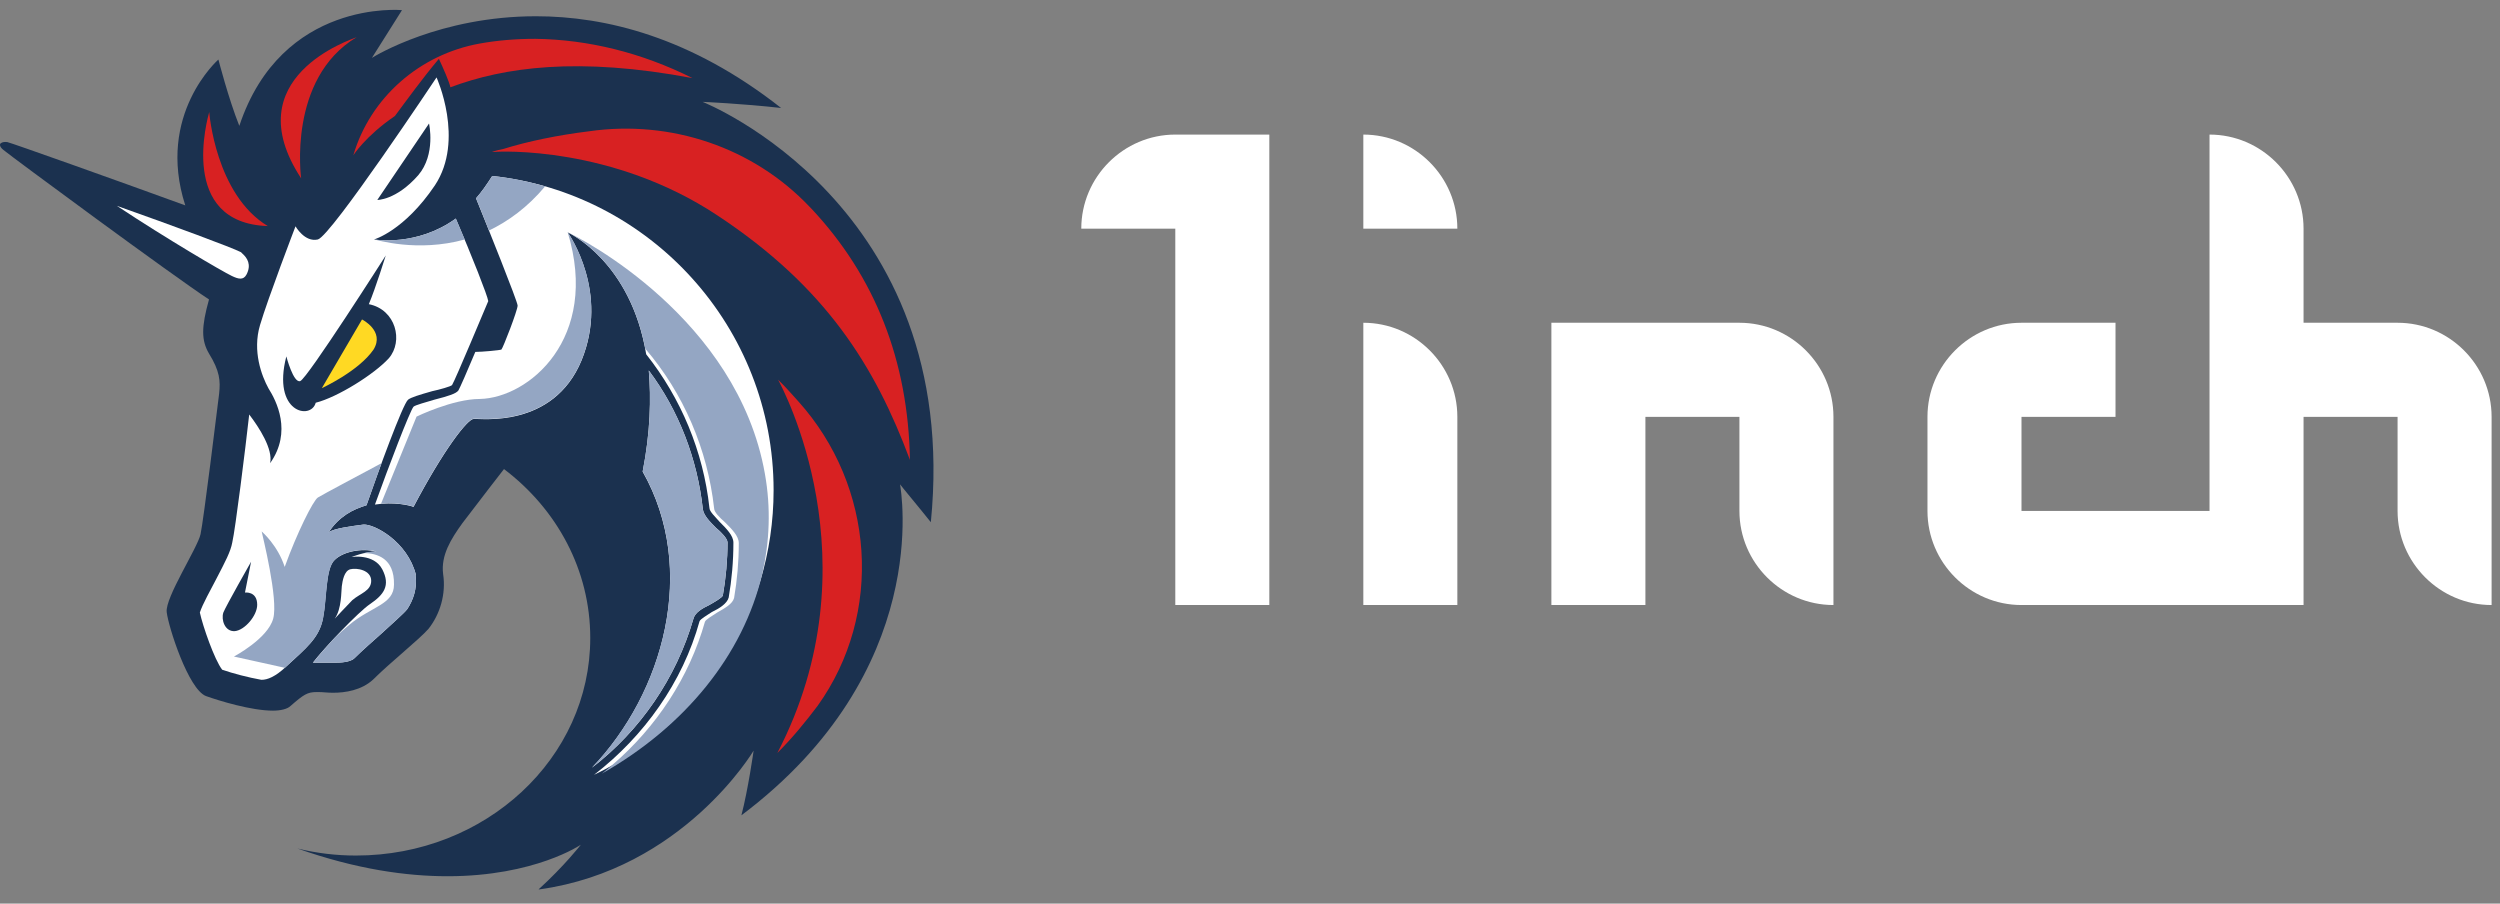 <svg width="166" height="60" viewBox="0 0 166 60" fill="none" xmlns="http://www.w3.org/2000/svg">
<rect x="0" y="0" width="166" height="60" fill="#808080" stroke="none"/>
<path d="M71.797 15.183H78.04V40.174H84.283V8.936H78.04C74.607 8.936 71.797 11.747 71.797 15.183Z" fill="white"/>
<path d="M90.525 21.431V40.174H96.768V27.678C96.768 24.242 93.959 21.431 90.525 21.431Z" fill="white"/>
<path d="M115.498 21.431H103.012V40.174H109.255V27.678H115.498V33.926C115.498 37.362 118.307 40.174 121.741 40.174V27.678C121.741 24.242 118.932 21.431 115.498 21.431Z" fill="white"/>
<path d="M159.199 21.431H152.956V15.183C152.956 11.747 150.146 8.936 146.713 8.936V33.926H134.227V27.678H140.47V21.431H134.227C130.793 21.431 127.984 24.242 127.984 27.678V33.926C127.984 37.362 130.793 40.174 134.227 40.174H152.956V27.678H159.199V33.926C159.199 37.362 162.008 40.174 165.442 40.174V27.678C165.442 24.242 162.632 21.431 159.199 21.431Z" fill="white"/>
<path d="M90.525 8.936V15.183H96.768C96.768 11.747 93.959 8.936 90.525 8.936Z" fill="white"/>
<path d="M46.653 6.764C46.653 6.764 49.213 6.874 51.866 7.17C45.873 2.453 40.192 1.079 35.588 1.079C29.236 1.079 24.944 3.687 24.694 3.844L26.692 0.673C26.692 0.673 18.701 -0.092 15.891 8.357C15.173 6.561 14.502 3.953 14.502 3.953C14.502 3.953 10.351 7.592 12.302 13.637C7.541 11.903 0.736 9.482 0.487 9.435C0.128 9.388 0.019 9.545 0.019 9.545C0.019 9.545 -0.091 9.701 0.221 9.951C0.783 10.419 11.537 18.354 13.878 19.884C13.363 21.727 13.363 22.602 13.878 23.477C14.596 24.648 14.643 25.273 14.549 26.148C14.44 27.022 13.519 34.551 13.316 35.472C13.113 36.394 10.959 39.674 11.069 40.642C11.178 41.611 12.504 45.765 13.675 46.218C14.549 46.531 16.687 47.187 18.123 47.187C18.638 47.187 19.091 47.077 19.294 46.874C20.168 46.109 20.417 45.953 21.026 45.953H21.182C21.432 45.953 21.744 45.999 22.103 45.999C22.915 45.999 23.991 45.843 24.772 45.125C25.896 44 27.846 42.454 28.455 41.751C29.22 40.783 29.626 39.44 29.423 38.112C29.267 36.878 29.938 35.8 30.703 34.738C31.67 33.457 33.465 31.146 33.465 31.146C36.992 33.817 39.193 37.862 39.193 42.36C39.193 50.357 32.232 56.808 23.633 56.808C22.306 56.808 21.026 56.652 19.746 56.339C23.679 57.73 27.019 58.182 29.719 58.182C35.51 58.182 38.569 56.089 38.569 56.089C38.569 56.089 37.492 57.48 35.76 59.057H35.806C45.374 57.73 50.04 49.842 50.04 49.842C50.04 49.842 49.681 52.403 49.229 54.137C61.964 44.563 59.826 32.583 59.764 32.161C59.873 32.317 61.153 33.848 61.808 34.676C63.9 13.574 46.653 6.764 46.653 6.764Z" fill="#1B314F"/>
<path d="M46.045 41.08C46.154 40.673 46.606 40.408 47.122 40.158C47.48 39.955 47.933 39.689 47.996 39.549C48.199 38.377 48.308 37.19 48.308 36.019C48.308 35.769 47.902 35.347 47.543 35.05C47.137 34.644 46.731 34.238 46.669 33.817C46.31 30.49 45.077 27.257 43.079 24.601C43.235 26.444 43.188 28.694 42.673 31.317C46.357 37.815 44.062 46.015 39.302 50.982C42.502 48.514 44.905 45.031 46.045 41.08Z" fill="white"/>
<path d="M27.613 38.159C27.051 35.956 24.85 34.785 24.132 34.832C23.321 34.941 22.181 35.082 21.822 35.347C22.494 34.316 23.414 33.816 24.335 33.551C25.1 31.349 26.739 26.835 27.098 26.538C27.301 26.382 27.816 26.226 28.69 25.976C29.205 25.866 29.923 25.663 30.016 25.57C30.219 25.257 32.264 20.353 32.42 19.994C32.373 19.634 31.343 17.026 30.266 14.511C27.66 16.401 24.835 15.901 24.835 15.901C24.835 15.901 26.832 15.339 28.877 12.309C30.875 9.295 28.986 5.14 28.986 5.14C28.986 5.14 21.979 15.683 21.104 15.901C20.23 16.105 19.622 15.027 19.622 15.027C19.622 15.027 17.78 19.837 17.265 21.587C16.75 23.32 17.374 24.96 17.827 25.788C18.342 26.601 19.419 28.662 17.936 30.755C18.139 29.834 17.218 28.397 16.547 27.522C16.297 29.771 15.626 35.16 15.423 36.019C15.314 36.628 14.955 37.3 14.346 38.471C14.034 39.08 13.426 40.158 13.27 40.673C13.472 41.595 14.237 43.797 14.752 44.469C15.47 44.719 16.485 44.984 17.359 45.14C17.765 45.14 18.279 44.937 18.997 44.266C20.324 43.032 21.198 42.376 21.448 41.033C21.698 39.752 21.604 37.753 22.213 37.19C22.774 36.628 24.007 36.378 24.975 36.628C24.21 36.628 23.336 36.987 23.336 36.987C23.336 36.987 24.819 36.737 25.381 37.799C25.943 38.877 25.49 39.486 24.569 40.111C23.805 40.627 21.557 42.985 20.777 44H21.245H21.448H21.76H22.322C22.93 44 23.352 43.891 23.555 43.688C24.07 43.172 24.725 42.61 25.35 42.048C25.958 41.486 26.832 40.72 27.035 40.455C27.441 39.846 27.706 39.065 27.597 38.252V38.159H27.613ZM25.053 13.277L28.487 8.201C28.487 8.201 28.955 10.247 27.769 11.637C26.286 13.324 25.006 13.277 25.053 13.277ZM15.595 41.907C14.924 41.954 14.674 41.142 14.83 40.673C14.986 40.267 16.672 37.3 16.672 37.3L16.266 39.346C16.266 39.346 17.078 39.236 17.078 40.158C17.078 40.876 16.25 41.845 15.595 41.907ZM20.964 26.741C20.652 27.913 18.045 27.413 19.013 23.664C19.013 23.664 19.481 25.46 19.934 25.304C20.402 25.148 25.615 16.963 25.615 16.963C25.615 16.963 24.944 19.119 24.491 20.197C26.286 20.556 26.801 22.649 25.818 23.789C24.85 24.851 22.4 26.382 20.964 26.741Z" fill="white"/>
<path d="M32.685 11.684C32.326 12.247 31.967 12.762 31.608 13.168C32.372 15.058 34.37 20.025 34.37 20.29C34.37 20.603 33.403 23.102 33.293 23.211C33.184 23.258 32.014 23.367 31.561 23.367C31.046 24.601 30.531 25.773 30.437 25.929C30.281 26.132 29.828 26.288 28.845 26.538C28.33 26.694 27.565 26.897 27.456 27.007C27.206 27.319 25.817 30.943 24.896 33.504C26.13 33.301 27.206 33.551 27.456 33.66C29.454 29.865 31.046 27.819 31.452 27.819C31.857 27.772 36.727 28.491 38.615 23.93C40.457 19.416 37.804 15.589 37.695 15.433C37.804 15.48 41.893 17.385 42.907 23.524C45.217 26.444 46.7 29.974 47.106 33.723C47.106 33.973 47.512 34.332 47.777 34.644C48.245 35.113 48.698 35.566 48.698 36.035C48.698 37.268 48.589 38.487 48.386 39.674C48.276 40.08 47.777 40.392 47.262 40.642C46.95 40.845 46.497 41.111 46.45 41.251C45.327 45.297 42.767 48.889 39.443 51.45C46.497 48.077 51.367 40.845 51.367 32.551C51.367 21.727 43.173 12.809 32.685 11.684Z" fill="white"/>
<path d="M24.647 38.565C24.647 37.846 23.679 37.69 23.258 37.8C22.852 37.909 22.743 38.565 22.696 38.924C22.649 39.283 22.696 40.408 22.227 41.08C22.337 40.97 23.039 40.205 23.398 39.846C23.929 39.393 24.647 39.237 24.647 38.565Z" fill="white"/>
<path d="M16.36 18.244C16.719 17.573 16.407 17.12 16.11 16.854C16.063 16.807 16.001 16.745 16.001 16.745C15.392 16.433 11.553 15.011 7.76 13.668C11.085 15.87 14.768 18.026 15.392 18.323C15.845 18.541 16.157 18.604 16.36 18.244Z" fill="white"/>
<path d="M30.859 15.902C30.672 15.449 30.469 14.98 30.266 14.511C27.722 16.355 24.991 15.917 24.85 15.902C24.991 15.917 27.706 16.776 30.859 15.902Z" fill="#94A6C3"/>
<path d="M36.197 12.372C35.058 12.044 33.887 11.809 32.685 11.684C32.326 12.247 31.967 12.762 31.608 13.168C31.827 13.699 32.139 14.464 32.467 15.308C33.731 14.699 35.026 13.777 36.197 12.372Z" fill="#94A6C3"/>
<path d="M27.613 38.159C27.051 35.956 24.85 34.785 24.132 34.832C23.321 34.941 22.181 35.082 21.823 35.347C22.494 34.316 23.414 33.817 24.335 33.551C24.601 32.801 24.96 31.786 25.334 30.755C24.46 31.224 21.37 32.864 21.105 33.036C20.792 33.239 19.715 35.394 18.904 37.643C18.436 36.206 17.421 35.332 17.374 35.285C17.421 35.535 18.498 39.799 18.139 41.08C17.78 42.407 15.533 43.594 15.533 43.594L18.919 44.344C18.951 44.313 18.982 44.281 19.013 44.25C20.34 43.016 21.214 42.36 21.463 41.017C21.713 39.736 21.62 37.737 22.228 37.175C22.79 36.612 24.023 36.362 24.991 36.612C24.71 36.612 24.429 36.659 24.164 36.722C25.038 36.737 26.193 37.065 26.161 38.815C26.161 40.142 24.679 40.252 23.196 41.486C22.899 41.736 22.572 42.017 22.244 42.329C21.651 42.969 21.105 43.594 20.792 44H22.322C22.931 44 23.352 43.891 23.555 43.688C24.07 43.172 24.726 42.61 25.35 42.048C25.959 41.486 26.832 40.72 27.035 40.455C27.441 39.846 27.706 39.065 27.597 38.252V38.159H27.613Z" fill="#94A6C3"/>
<path d="M31.857 26.491C30.062 26.491 27.659 27.663 27.659 27.663L25.302 33.442C26.348 33.348 27.222 33.551 27.456 33.645C29.454 29.849 31.046 27.803 31.452 27.803C31.857 27.756 36.727 28.475 38.615 23.914C40.457 19.4 37.804 15.573 37.694 15.417C39.848 22.493 35.088 26.429 31.857 26.491Z" fill="#94A6C3"/>
<path d="M46.045 41.08C46.154 40.673 46.606 40.408 47.122 40.158C47.48 39.955 47.933 39.689 47.996 39.549C48.199 38.377 48.308 37.19 48.308 36.019C48.308 35.769 47.902 35.347 47.543 35.05C47.137 34.644 46.731 34.223 46.669 33.817C46.31 30.49 45.077 27.257 43.079 24.601C43.235 26.444 43.188 28.694 42.673 31.302C46.357 37.8 44.062 45.999 39.302 50.966C42.502 48.514 44.905 45.031 46.045 41.08Z" fill="#94A6C3"/>
<path d="M50.789 31.458C48.963 21.118 38.506 15.792 37.71 15.433C38.038 15.589 41.752 17.479 42.845 23.149C45.389 26.116 46.981 29.834 47.418 33.754C47.418 34.004 47.777 34.363 48.136 34.676C48.604 35.144 49.056 35.597 49.056 36.066C49.056 37.3 48.947 38.518 48.744 39.705C48.635 40.111 48.136 40.377 47.621 40.673C47.309 40.877 46.856 41.142 46.809 41.283C45.763 44.984 43.578 48.28 40.675 50.779C40.441 50.982 40.207 51.169 39.957 51.373C45.467 48.249 49.353 43.501 50.617 38.096C51.101 35.956 51.195 33.723 50.789 31.458Z" fill="#94A6C3"/>
<path d="M21.37 25.773L24.038 21.212C24.038 21.212 25.568 21.977 24.803 23.211C23.82 24.648 21.37 25.773 21.37 25.773Z" fill="#FFD923"/>
<path d="M51.663 25.21C51.913 25.679 58.218 37.3 51.616 49.998C52.646 48.967 53.505 47.905 54.285 46.874C58.686 40.736 58.078 32.286 53.005 26.647C52.584 26.179 52.131 25.663 51.663 25.21Z" fill="#D82122"/>
<path d="M60.419 30.537C60.31 23.977 58.109 18.354 53.864 13.84C53.817 13.793 53.817 13.793 53.755 13.73C50.024 9.794 44.546 7.936 39.115 8.717C37.07 8.967 35.026 9.388 33.434 9.888C33.184 9.935 32.919 9.998 32.669 10.091H32.778C33.184 10.044 40.66 9.685 47.621 14.293C54.847 19.057 58.109 24.336 60.419 30.537Z" fill="#D82122"/>
<path d="M45.982 5.187C42.611 3.5 39.068 2.625 35.541 2.578C34.214 2.578 32.981 2.688 31.858 2.891C27.862 3.609 24.585 6.483 23.461 10.31C23.461 10.31 24.273 9.029 26.223 7.701C26.941 6.733 28.065 5.187 29.142 3.906C29.454 4.578 29.813 5.39 29.907 5.796C33.45 4.468 38.366 3.75 45.982 5.187Z" fill="#D82122"/>
<path d="M13.893 7.436C13.784 7.842 11.802 14.808 17.78 15.011C14.315 12.918 13.893 7.483 13.893 7.436Z" fill="#D82122"/>
<path d="M23.679 2.469C23.32 2.625 15.594 5.14 19.996 11.841C19.996 11.841 19.075 5.234 23.679 2.469Z" fill="#D82122"/>
</svg>
